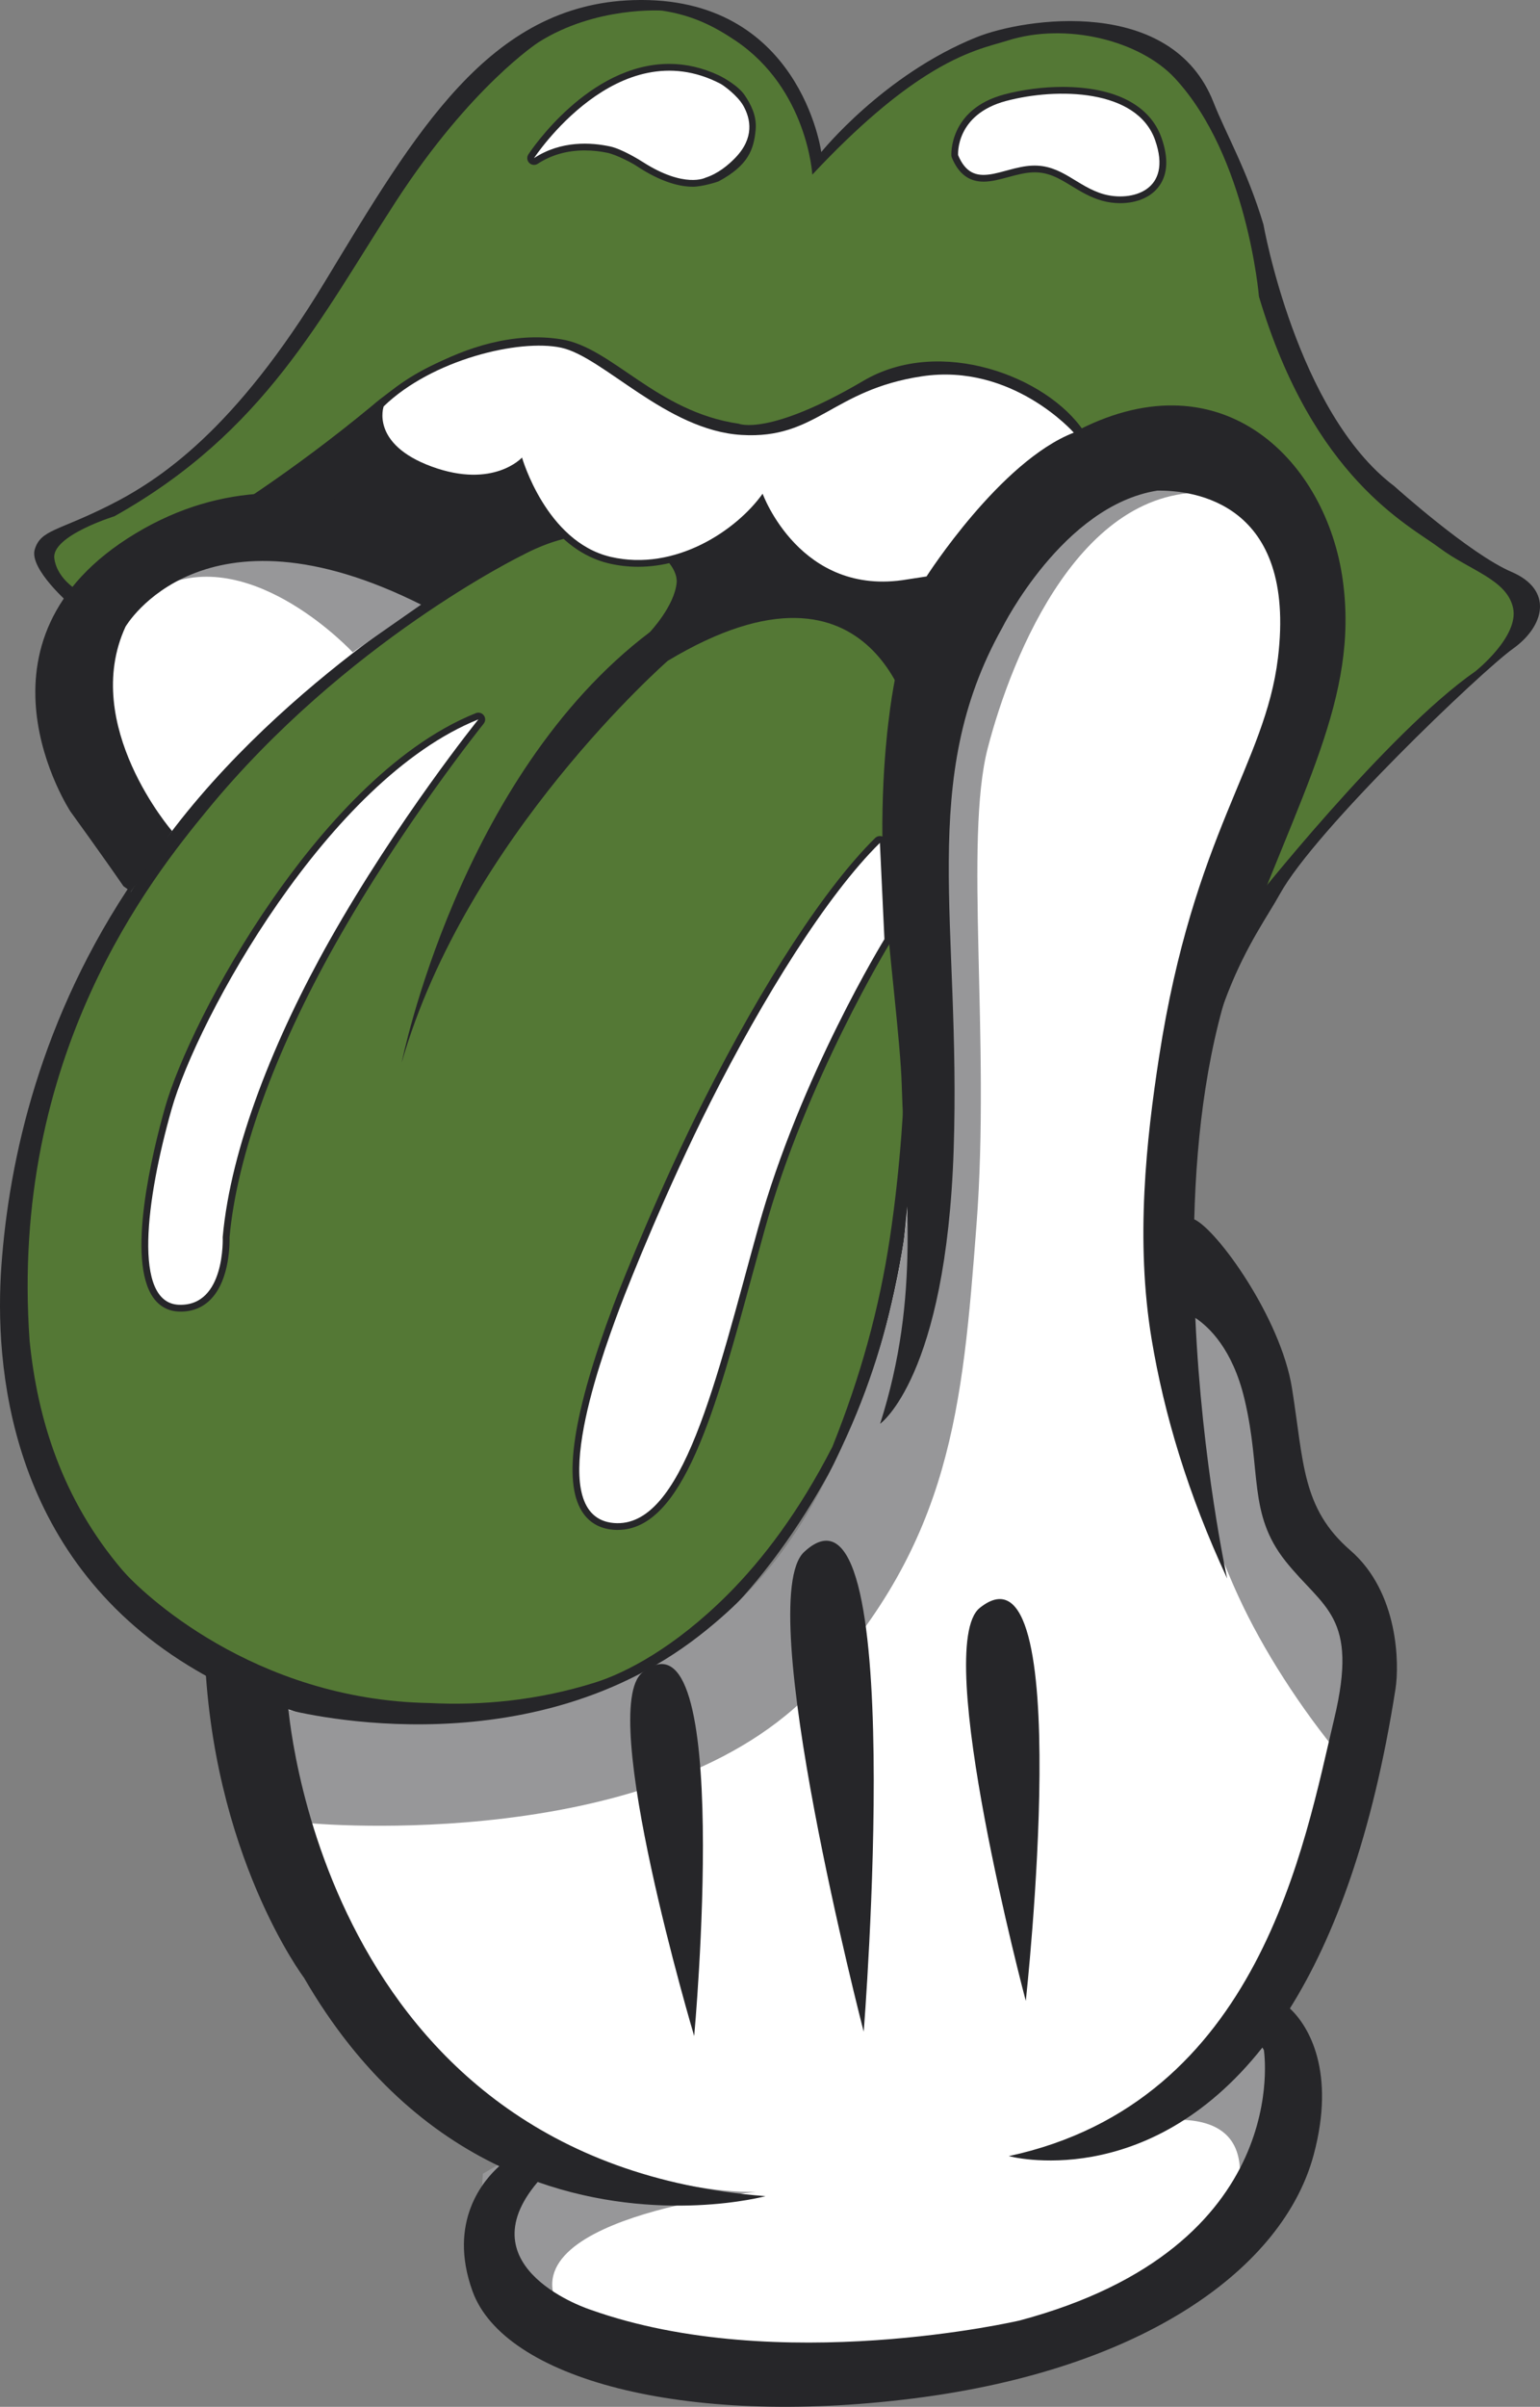 <?xml version="1.0" encoding="UTF-8"?>
<svg id="_Слой_1" data-name="Слой 1" xmlns="http://www.w3.org/2000/svg" viewBox="0 0 537.21 839.06">
  <rect x="0" y="0" width="537.21" height="839.06" fill="#808080" stroke="none"/>
  <defs>
    <style>
      .cls-1 {
        fill: #fff;
      }

      .cls-2 {
        fill: #979799;
      }

      .cls-3 {
        fill: #262629;
      }

      .cls-4 {
        fill: #547835;
      }
    </style>
  </defs>
  <g>
    <path class="cls-3" d="M24.71,210.93s-14.68-12.59-12.58-19.41c2.1-6.82,7.87-6.29,25.71-15.21,17.83-8.92,44.06-26.23,75.54-78.17C144.85,46.21,170.55,1.62,220.91,.04c58.2-1.82,65.58,52.98,65.58,52.98,0,0,21.73-27,54.17-40.05,16.68-6.71,68.05-14.51,82.66,22.71,4.19,10.68,11.73,23.66,17.4,42.51,0,0,11.55,65.58,45.64,91.28,0,0,26.23,23.61,40.92,29.9,14.69,6.3,11.55,18.89,.53,26.76-11.02,7.87-68.96,63.11-81.32,85.51-8.39,15.22-29.37,39.87-32,110.17l-100.72,33.05s-35.65,134.34-138.47,150.61c0,0-56.76,7.62-109.59-24.83C2.67,541.95-1.97,475.55,.49,441.26c2.63-36.72,13.41-86.54,46.78-135.37,26.23-38.82,66.1-72.4,66.1-72.4,0,0,14.79-12.03,36.39-24.65,9.66-5.64-9.9-28.07-53.19-25.48-26.8,1.6-54.01,8.72-71.86,27.58Z"/>
    <path class="cls-4" d="M514.69,234.02c-30.95,21.51-78.16,81.31-78.16,81.31,0,0,19.41-51.94,20.98-104.4,1.58-52.46-79.53-60.72-79.53-60.72-12.78-18.95-50.05-33.19-76.8-17.45-33.11,19.48-43.45,14.96-43.45,14.96-28.85-4.19-44.12-26.61-61.99-29.44-33.98-5.39-66.02,23.24-66.02,23.24-55.2,45.59-101.35,65.09-101.35,65.09,0,0-8.37-4.09-9.42-11.95-1.05-7.87,20.98-14.69,20.98-14.69,52.46-29.38,71.88-69.25,98.11-109.64,26.23-40.39,49.84-55.61,49.84-55.61,19.93-12.59,43.02-11.02,43.02-11.02,10.95,1.63,18.55,5.68,25.71,10.49,25.04,16.86,26.76,46.69,26.76,46.69,16.43-17.55,29.44-28.06,39.74-34.58,13.7-8.69,22.58-10.32,28.25-12.12,20.64-6.57,46.36,.02,58.48,13.08,25.28,27.23,29.33,76.12,29.33,76.12,18.89,63.48,52.46,79.74,62.95,87.61,10.49,7.87,23.6,11.02,25.71,20.99,2.1,9.97-13.12,22.03-13.12,22.03Zm-281.71-3.68s-70.29,61.38-92.85,140.07c0,0,19.93-99.68,86.56-150.04,0,0,8.63-9.08,9.35-17.26,.84-9.41-21.42-26.8-53.94-9.49,0,0-61.53,29.96-109.87,88.9-19.06,23.24-69.01,85.27-61.9,184.91,2.73,27.04,11.26,55.2,32.42,80.01,6.29,7.37,45.49,45.18,107.03,46.27,18.04,.91,37.73-.83,57.86-7.17,10.31-3.24,27.48-11.91,46.3-30.74,12.08-12.1,24.76-28.67,36.45-51.47,9.73-24.28,16.29-47.81,20.06-72.91,7.47-49.74,5.43-95.63,5.43-95.63l2.63-81.84s-12.07-67.68-85.51-23.61Z"/>
  </g>
  <g>
    <path class="cls-1" d="M155.25,205.32s-72.44,42.9-109.55,105.51c0,0-45.16-73.32,2.24-104.61,47.4-31.3,81.38-19.68,107.31-.9Zm319.25,372.01c0-20.56-9.84-22.35-16.99-38.45-7.15-16.09-18.78-60.81-26.83-73.32-8.05-12.52-25.04-18.78-25.04-18.78-4.47-50.08,17.89-110,31.3-157.39,13.41-47.39,16.09-82.27,16.09-82.27-23.25-101.94-137.71-13.41-132.35,58.13,5.37,71.54-5.36,167.23-5.36,167.23-15.2,94.79-62.7,133.17-62.7,133.17-84.06,66.17-162.66,26.01-162.66,26.01-8.05,25.04,48.3,113.57,52.76,120.72,4.48,7.16,41.14,42.04,41.14,42.04,0,0-13.41,21.46-14.31,44.71-.89,23.25,116.25,38.45,185.11,24.15,68.86-14.31,89.46-74.08,91.21-91.21,1.75-17.13-8.05-22.36,3.58-41.14,11.62-18.78,25.04-93.01,25.04-113.57Z"/>
    <path class="cls-2" d="M123.05,227.42s-34.31-37.01-65.86-23.32c0,0,41.29-29.84,91.56,5.38l-25.7,17.94Zm302.21-55.38s-22.01-19.07-51.59,5.14c-29.59,24.21-45.24,66.75-46.95,110.52-1.71,43.77-5.58,100.07-9.98,131.37,0,0-1.95,38.82-21.37,81.63-11.65,25.67-24.08,48.27-51.46,69.55-62.09,48.27-144.59,25.54-144.59,25.54,0,0,5.38,35.46,9.29,39.85,0,0,122,11.24,176.3-47.78,46.87-50.94,50.85-96.72,55.74-161.03,4.89-64.31-4.4-133.99,3.91-166.02,8.31-32.03,33.01-94.38,80.69-88.76Zm45.36,379.61c-4.72-9.45-20.45-18.89-26.76-45.64-6.29-26.76-23.61-82.63-35.41-55.87,0,0-2.47,49.93,23.65,106.58,8.35,18.14,21.47,38.75,36.16,56.31,0,0,5.51-35.41,7.08-43.28,1.57-7.87,0-8.65-4.72-18.09Zm-35.41,151.08s-33.56,31.69-57.6,43.16c19.07-6.71,62.96-18.29,53.66,21.37,0,0,10.23-13.38,12.59-21.25,2.36-7.87,3.94-11.8,4.72-20.46,.78-8.66-1.58-14.16-2.36-17.31-.78-3.15-11.02-5.51-11.02-5.51Zm-57.6,43.16c-5.15,1.81-8.49,3.27-8.49,3.27,2.62-.7,5.49-1.83,8.49-3.27Zm-191.85,1.7l-17.31,10.22s-.78,12.59-1.57,21.25c-.79,8.65,29.9,28.32,29.9,28.32-24.39-33.83,66.88-43.27,66.88-43.27-27.54,.78-77.91-16.52-77.91-16.52Z"/>
    <path class="cls-3" d="M486.81,588.74c-8.05,51.42-21.49,86.95-36.85,111.45,6.56,6.05,16.1,22.06,8.28,51.1-10.57,39.22-58.83,74.66-139.53,84.84-80.7,10.18-142.92-7.17-153.86-37.33-8.87-24.49,4.12-39.03,9.32-43.64-23.78-11.31-48.22-31.27-68.14-65.71,0,0-32.43-42.99-34.69-115.02,0,0,36.38,21.32,29.03,18.86,0,0,10.19,160.26,166.68,172.33,0,0-36.99,10.06-79.48-4.94-25.75,30.31,18.39,44.52,18.39,44.52,65.61,23.38,149.71,3.77,149.71,3.77,96.16-25.64,85.22-94.27,85.22-94.27-.18-.3-.35-.6-.52-.89-40.37,51-88.47,37.85-88.47,37.85,87.68-18.88,103.15-109.11,113.5-152.35,8.68-36.2-3.76-38.46-16.96-55.06-13.2-16.59-8.29-31.29-14.33-56.56-4.14-17.36-12.38-25.11-17.13-28.25,2.26,50.52,11.1,90.85,11.1,90.85-13.71-29.49-21.99-57.27-26.34-83.36-5.74-34.42-1.85-69.73,2.58-98.41,12.07-78.06,37.03-102.2,41.48-139.15,6.55-54.27-29.46-58.49-42.11-58.33-32.93,5.24-54.05,47.77-54.05,47.77-29.79,53.17-14.33,102.95-16.97,182.14-2.64,79.19-25.65,95.41-25.65,95.41,14.33-44.88,8.67-80.33,7.54-118.03-.46-15.36-4.47-46.11-6.04-68.26-2.28-32.25,1.51-59.2,1.51-59.2,9.81-84.85,66.37-101.06,66.37-101.06,50.53-25.64,86.36,11.32,92.01,52.43,5.66,41.1-14.68,73.31-36.95,133.48-10.08,27.25-14.08,58.88-14.86,89.36,7.98,3.61,30.19,34.39,34.09,58.85,4.15,26.02,3.4,41.85,20.37,56.56,16.97,14.71,17.05,39.89,15.75,48.25Zm-262.75-5.65c-15.84,12.82,18.1,126.71,18.1,126.71,0,0,14.03-152.72-18.1-126.71Zm117.73-22.56c-16.82,13.47,16.04,137.02,16.04,137.02,0,0,18.11-164.36-16.04-137.02Zm-61.29-19.48c-18.19,16.92,20.79,167.24,20.79,167.24,0,0,16.12-201.56-20.79-167.24ZM43.81,218.44s26.77-46,103.32-7.54l20.37-13.58s-58.45-48.64-120.29-11.31c-61.85,37.33-22.63,96.91-22.63,96.91,0,0,10.94,15.08,18.48,26.02l2.64,1.89,14.32-21.12s-32.05-36.95-16.22-71.27Z"/>
  </g>
  <g>
    <path class="cls-3" d="M371.99,149.03c-25.7,9.97-48.79,51.94-48.79,51.94l-6.81,1.05c-37.25,6.3-50.37-29.9-50.37-29.9-8.92,12.59-30.42,27.28-52.98,22.03-22.56-5.25-30.95-34.63-30.95-34.63,0,0-9.97,11.02-31.48,3.15-21.5-7.87-16.78-20.99-16.78-20.99,16.78-16.26,47.21-23.61,61.9-20.46,14.68,3.15,36.72,28.85,62.95,30.42,26.23,1.58,31.47-15.74,62.95-20.45,31.48-4.72,50.36,17.83,50.36,17.83ZM219.34,53.03c17.84,13.64,26.76,8.92,26.76,8.92,28.33-15.22,8.4-30.95,8.4-30.95-37.25-23.09-68.2,24.13-68.2,24.13,15.21-9.97,33.05-2.1,33.05-2.1Zm183.61-4.2c-6.29-17.83-34.1-18.36-51.94-13.64-17.84,4.72-16.78,18.89-16.78,18.89,5.24,12.59,15.21,4.19,25.7,3.67,10.5-.52,15.74,7.35,25.18,9.97,9.45,2.62,24.14-1.05,17.84-18.89ZM59.86,386.68c-8.92,31.48-13.64,67.67,2.62,68.19,16.26,.53,15.21-23.61,15.21-23.61,2.8-31.43,18.23-69.6,37.25-103.35,23.84-42.29,51.94-77.12,51.94-77.12-52.46,20.98-98.11,104.39-107.02,135.88Zm187.81-2.1c-15.04,29.8-27.95,61.94-31.48,71.35-7.87,20.98-26.23,72.92-2.1,75.02,24.13,2.11,35.67-49.84,50.37-102.82,14.68-52.99,44.06-100.72,44.06-100.72l-1.58-33.57c-18.52,18.23-40.78,54.07-59.28,90.75Z"/>
    <path class="cls-3" d="M215.5,533.36h0c-.54,0-1.08-.02-1.61-.07-4.8-.41-8.46-2.56-10.88-6.39-6.73-10.68-3.15-34.17,10.96-71.81,3.4-9.07,16.52-41.7,31.59-71.58,20.74-41.12,42.5-74.42,59.73-91.37,.67-.65,1.65-.85,2.52-.52,.86,.34,1.45,1.15,1.5,2.08l1.57,33.58c.03,.47-.1,.94-.34,1.34-.29,.48-29.37,48.08-43.8,100.12-1.39,5.03-2.76,10.05-4.12,15.01-13.08,48.08-24.38,89.6-47.11,89.6Zm89.35-233.97c-16.23,17.55-36.05,48.54-55.07,86.25-14.97,29.7-27.99,62.11-31.37,71.11-13.37,35.66-17.2,58.41-11.39,67.63,1.6,2.55,3.99,3.92,7.29,4.21,.41,.04,.81,.05,1.21,.05,19.13,0,30.51-41.84,42.56-86.12,1.36-4.97,2.72-10,4.12-15.04,13.69-49.43,40.43-94.85,43.94-100.7l-1.28-27.4ZM63,457.24c-.19,0-.4-.01-.59-.01-3.62-.11-6.67-1.74-8.83-4.69-9.65-13.2-.41-50.91,4.01-66.51,4.3-15.18,17.87-44.36,37.52-72.58,16.06-23.07,41.39-53.04,70.89-64.84,1-.4,2.14-.07,2.78,.79,.64,.86,.62,2.05-.06,2.89-.27,.34-28.25,35.17-51.71,76.79-21.28,37.75-34.4,74.06-36.94,102.25,.05,1.7,.21,14.56-6.44,21.51-2.79,2.93-6.37,4.41-10.62,4.41Zm96.01-200.15c-48.9,26.27-89.22,103.22-96.88,130.23-8.67,30.63-10.5,54.56-4.73,62.44,1.32,1.81,2.96,2.68,5.16,2.75h.44c2.95,0,5.31-.95,7.21-2.94,5.6-5.83,5.14-18.08,5.13-18.2,0-.1,0-.21,0-.31,2.57-28.87,15.9-65.91,37.54-104.29,17.07-30.29,36.51-57.01,46.12-69.67Zm148.9-51.98c-25.39,0-38.15-19.98-42.42-28.47-8.98,10.61-25.22,20.95-42.88,20.95-3.41,0-6.81-.39-10.11-1.15-19.23-4.48-28.56-24.85-31.57-32.97-2.94,1.95-8.13,4.38-15.71,4.38-4.83,0-10.02-1-15.42-2.97-23.44-8.58-18.25-23.85-18.19-24,.12-.34,.32-.64,.57-.89,14.81-14.34,39.31-21.84,55.87-21.84,3.05,0,5.8,.26,8.17,.77,6.23,1.34,13.26,6.15,21.41,11.72,12.16,8.31,25.94,17.74,41.19,18.66,13.18,.79,20.79-3.44,29.72-8.41,8.21-4.56,17.5-9.74,32.74-12.03,3-.45,6-.68,8.95-.68,27.07,0,45.48,20.34,46.14,21.13,.48,.59,.66,1.37,.48,2.11-.19,.74-.72,1.34-1.44,1.61-24.6,9.54-49.92,48.66-50.14,49.07-.35,.64-.98,1.08-1.71,1.19l-6.82,1.05c-2.98,.5-5.97,.76-8.84,.76Zm-41.88-35.36c.11,0,.21,0,.32,.02,.87,.11,1.6,.71,1.9,1.53,.43,1.19,10.95,29.09,39.66,29.09,2.61,0,5.33-.24,8.09-.71l5.72-.88c3.65-6.39,23.32-39.44,46.22-50.57-5.07-4.79-18.42-15.33-37.69-15.33-2.71,0-5.49,.21-8.25,.62-14.4,2.16-23.29,7.12-31.15,11.48-8.41,4.68-16.36,9.1-28.87,9.1h0c-1.11,0-2.25-.04-3.43-.11-16.56-.99-31.54-11.24-43.57-19.48-7.73-5.29-14.41-9.86-19.73-11-2.05-.44-4.47-.66-7.18-.66-15.06,0-38.32,7.03-52.13,20.07-.48,2.17-1.38,11.34,15.5,17.51,4.87,1.78,9.52,2.69,13.79,2.69,10.15,0,14.93-5.01,15.13-5.22,.58-.62,1.45-.9,2.28-.69,.83,.2,1.49,.82,1.73,1.64,.08,.28,8.3,28.11,29.22,32.97,2.94,.68,5.98,1.03,9.03,1.03,17.74,0,33.94-11.47,41.49-22.13,.44-.63,1.16-1,1.92-1Zm124.75-98.92h0c-2.12,0-4.3-.29-6.29-.85-4.12-1.14-7.4-3.15-10.58-5.08-4.48-2.73-8.31-5.08-13.85-4.8-2.79,.14-5.62,.91-8.37,1.65-3,.81-5.82,1.58-8.58,1.58-5.1,0-8.72-2.73-11.06-8.35-.1-.23-.15-.48-.18-.73,0-.16-.97-16.18,18.54-21.35,6.35-1.68,13.52-2.6,20.2-2.6,18.25,0,30.53,6.3,34.56,17.74,2.45,6.94,2.2,12.58-.75,16.74-2.71,3.84-7.69,6.05-13.65,6.05Zm-29.85-15.47c6.42,0,11.01,2.8,15.44,5.51,3.03,1.85,5.9,3.6,9.38,4.56,1.59,.44,3.33,.67,5.03,.67h0c4.41,0,7.98-1.48,9.8-4.05,1.98-2.8,2.04-7.11,.15-12.44-4.49-12.7-20.79-14.59-30.11-14.59-6.28,0-13.03,.87-18.99,2.45-14.3,3.79-15.04,14-15.04,16.08,1.96,4.43,4.29,5.05,6.53,5.05s4.66-.68,7.34-1.41c2.99-.81,6.08-1.65,9.37-1.81,.38-.02,.75-.03,1.11-.03Zm-119.31,9.73c-4.15,0-10.79-1.36-19.79-7.38-1.19-.79-6.74-3.79-10.03-4.46-2.24-.46-4.92-.81-7.83-.81-6.15,0-11.67,1.57-16.39,4.66-.93,.61-2.17,.49-2.96-.3-.79-.79-.92-2.03-.31-2.97,.85-1.29,21.01-31.56,49.14-31.56,5.87,0,11.69,1.35,17.34,4.02,1.67,.78,6.88,3.71,9.05,6.99,1.96,2.95,4.2,6.98,3.76,11.89-.62,7-2.63,12.52-12.9,18.04-.34,.18-5.68,1.89-9.09,1.89Zm-37.64-17.38c9.07,0,16.02,3.02,16.31,3.15,.18,.08,.34,.17,.48,.28,9.97,7.62,16.83,9.22,20.84,9.22,2.26,0,3.4-.53,3.42-.54,8.72-4.68,13.39-9.76,13.87-15.08,.55-6.28-5.01-11.18-5.79-11.84-6.39-3.93-13-5.92-19.66-5.92-17.29,0-31.77,13.32-39.39,22.04,3.12-.88,6.43-1.32,9.91-1.32Z"/>
  </g>
  <path class="cls-1" d="M374.57,150.83c-25.7,9.97-51.36,50.13-51.36,50.13l-6.81,1.05c-37.25,6.3-50.37-29.9-50.37-29.9-8.92,12.59-30.42,27.28-52.98,22.03-22.56-5.25-30.95-34.63-30.95-34.63,0,0-9.97,11.02-31.48,3.15-21.5-7.87-16.78-20.99-16.78-20.99,16.78-16.26,47.21-23.61,61.9-20.46,14.68,3.15,36.72,28.85,62.95,30.42,26.23,1.58,31.47-15.74,62.95-20.45,31.48-4.72,52.93,19.64,52.93,19.64ZM224.27,56.5c14.55,9.3,21.82,5.45,21.82,5.45,4.46-1.44,7.97-4.44,10.31-6.83,6.85-7.01,5.47-13.69,2.91-18.24-2.04-3.62-6.97-7.16-8.04-7.71-35.79-18.57-64.99,25.96-64.99,25.96,9.51-6.23,20.04-5.49,26.61-4.06,3.94,.86,9.82,4.43,11.38,5.43Zm178.67-7.67c-6.29-17.83-34.1-18.36-51.94-13.64-17.84,4.72-16.78,18.89-16.78,18.89,5.24,12.59,15.21,4.19,25.7,3.67,10.5-.52,15.74,7.35,25.18,9.97,9.45,2.62,24.14-1.05,17.84-18.89ZM59.86,386.68c-8.92,31.48-13.64,67.67,2.62,68.19,16.26,.53,15.21-23.61,15.21-23.61,2.8-31.43,18.23-69.6,37.25-103.35,23.84-42.29,51.94-77.12,51.94-77.12-52.46,20.98-98.11,104.39-107.02,135.88Zm187.81-2.1c-15.04,29.8-27.95,61.94-31.48,71.35-7.87,20.98-26.23,72.92-2.1,75.02,24.13,2.11,35.67-49.84,50.37-102.82,14.68-52.99,44.06-100.72,44.06-100.72l-1.58-33.57c-18.52,18.23-40.78,54.07-59.28,90.75Z"/>
</svg>